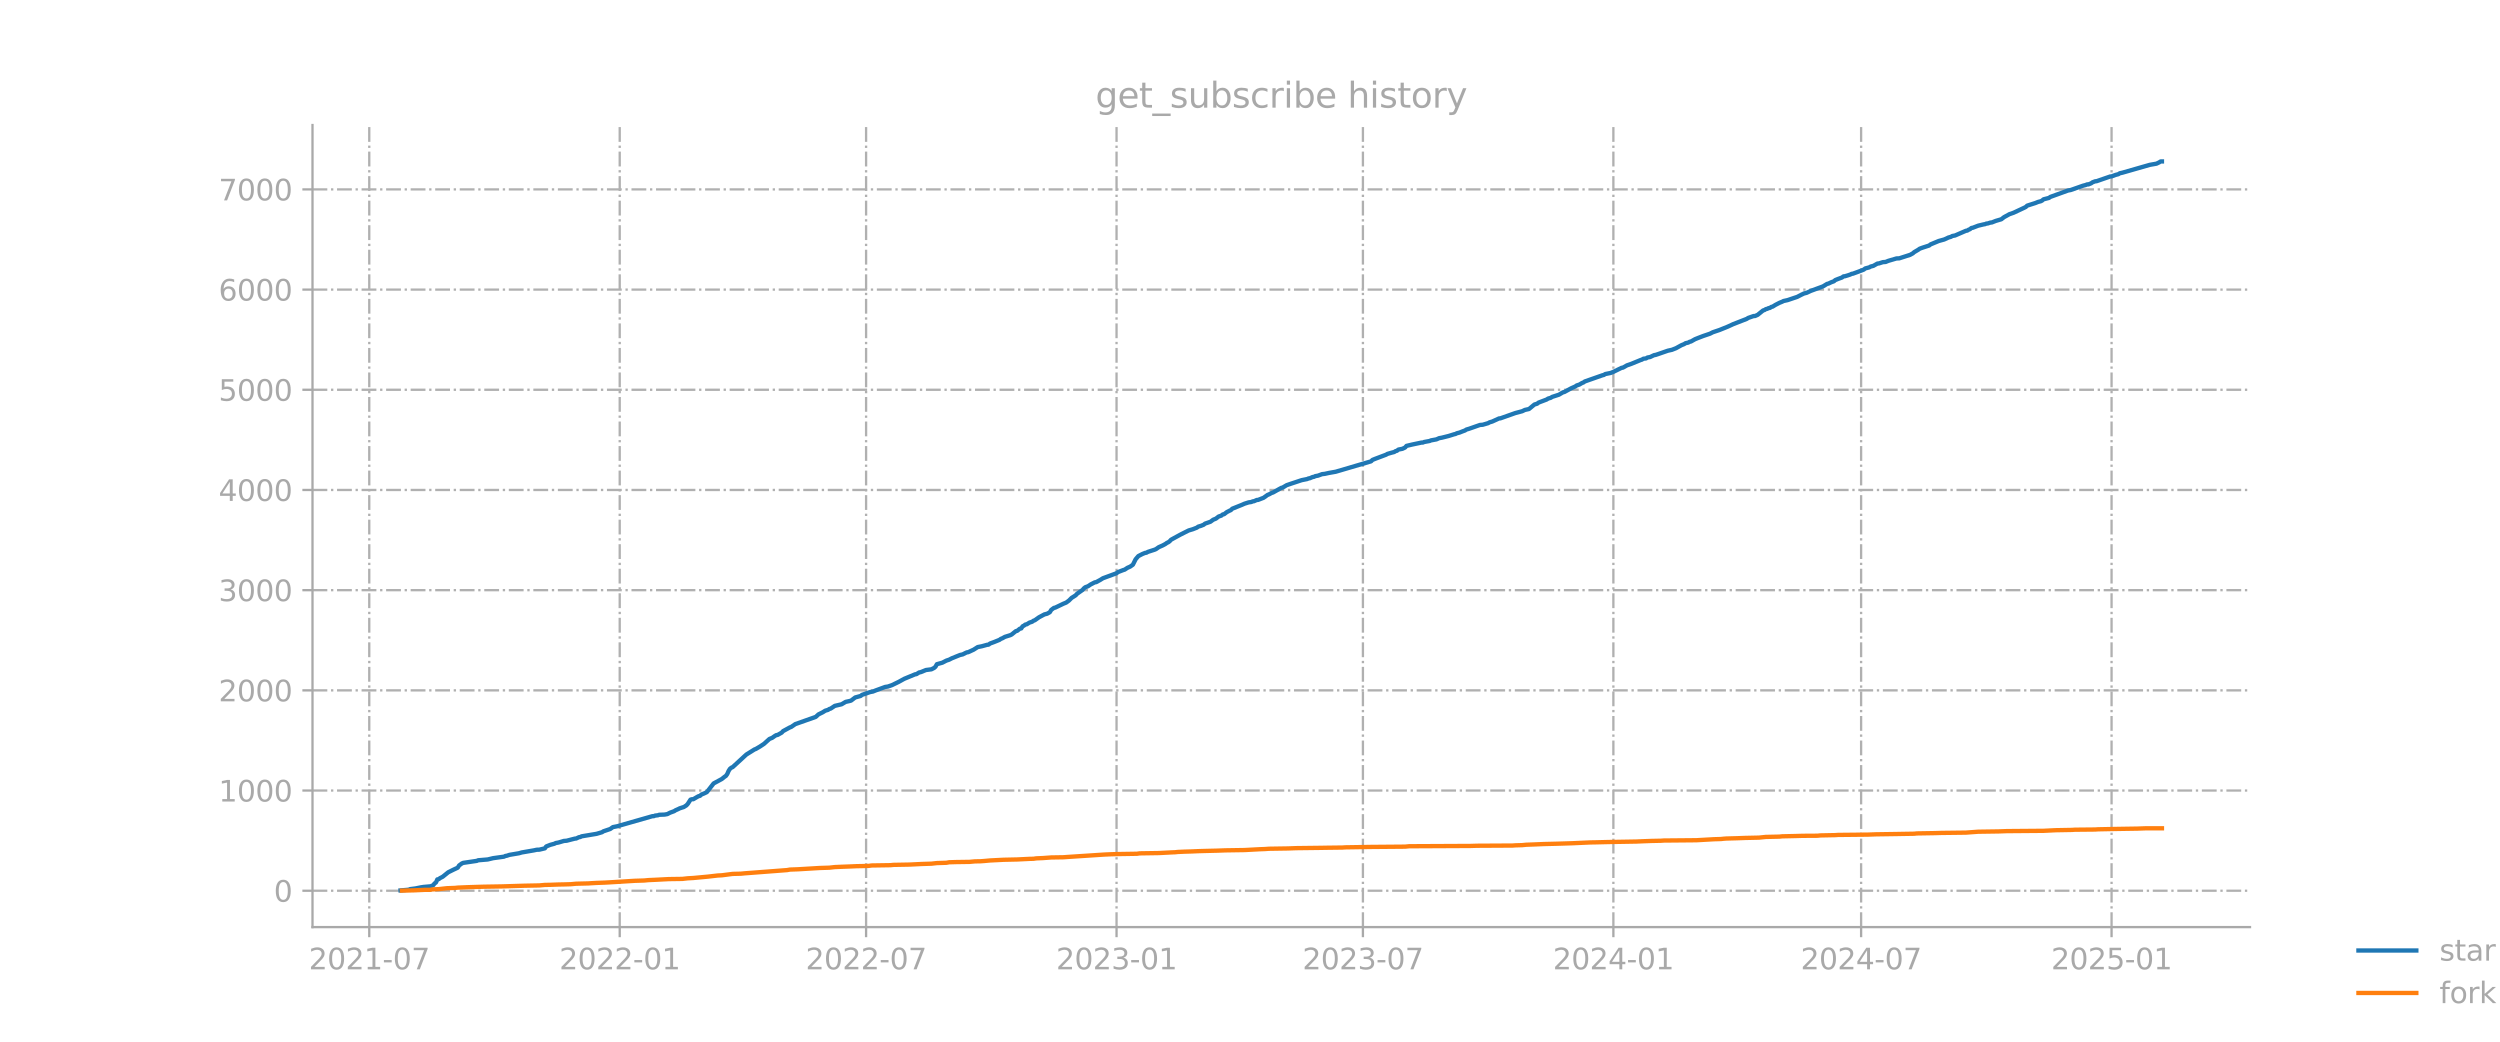 <?xml version="1.0" encoding="utf-8" standalone="no"?>
<!DOCTYPE svg PUBLIC "-//W3C//DTD SVG 1.1//EN"
  "http://www.w3.org/Graphics/SVG/1.1/DTD/svg11.dtd">
<svg xmlns:xlink="http://www.w3.org/1999/xlink" width="864pt" height="360pt" viewBox="0 0 864 360" xmlns="http://www.w3.org/2000/svg" version="1.1">
 <defs>
  <style type="text/css">*{stroke-linejoin: round; stroke-linecap: butt}</style>
 </defs>
 <g id="figure_1">
  <g id="patch_1">
   <path d="M 0 360 
L 864 360 
L 864 0 
L 0 0 
L 0 360 
z
" style="fill: none; opacity: 0"/>
  </g>
  <g id="axes_1">
   <g id="patch_2">
    <path d="M 108 320.4 
L 777.6 320.4 
L 777.6 43.2 
L 108 43.2 
L 108 320.4 
z
" style="fill: none; opacity: 0"/>
   </g>
   <g id="matplotlib.axis_1">
    <g id="xtick_1">
     <g id="line2d_1">
      <path d="M 127.617 320.4 
L 127.617 43.2 
" clip-path="url(#p4ad8d2ba9f)" style="fill: none; stroke-dasharray: 5.12,1.28,0.8,1.28; stroke-dashoffset: 0; stroke: #b0b0b0; stroke-width: 0.8"/>
     </g>
     <g id="line2d_2">
      <defs>
       <path id="mb925dbc707" d="M 0 0 
L 0 3.5 
" style="stroke: #a9a9a9; stroke-width: 0.8"/>
      </defs>
      <g>
       <use xlink:href="#mb925dbc707" x="127.617" y="320.4" style="fill: #a9a9a9; stroke: #a9a9a9; stroke-width: 0.8"/>
      </g>
     </g>
     <g id="text_1">
      <!-- 2021-07 -->
      <g style="fill: #a9a9a9" transform="translate(106.725 334.998) scale(0.1 -0.1)">
       <defs>
        <path id="DejaVuSans-32" d="M 1228 531 
L 3431 531 
L 3431 0 
L 469 0 
L 469 531 
Q 828 903 1448 1529 
Q 2069 2156 2228 2338 
Q 2531 2678 2651 2914 
Q 2772 3150 2772 3378 
Q 2772 3750 2511 3984 
Q 2250 4219 1831 4219 
Q 1534 4219 1204 4116 
Q 875 4013 500 3803 
L 500 4441 
Q 881 4594 1212 4672 
Q 1544 4750 1819 4750 
Q 2544 4750 2975 4387 
Q 3406 4025 3406 3419 
Q 3406 3131 3298 2873 
Q 3191 2616 2906 2266 
Q 2828 2175 2409 1742 
Q 1991 1309 1228 531 
z
" transform="scale(0.016)"/>
        <path id="DejaVuSans-30" d="M 2034 4250 
Q 1547 4250 1301 3770 
Q 1056 3291 1056 2328 
Q 1056 1369 1301 889 
Q 1547 409 2034 409 
Q 2525 409 2770 889 
Q 3016 1369 3016 2328 
Q 3016 3291 2770 3770 
Q 2525 4250 2034 4250 
z
M 2034 4750 
Q 2819 4750 3233 4129 
Q 3647 3509 3647 2328 
Q 3647 1150 3233 529 
Q 2819 -91 2034 -91 
Q 1250 -91 836 529 
Q 422 1150 422 2328 
Q 422 3509 836 4129 
Q 1250 4750 2034 4750 
z
" transform="scale(0.016)"/>
        <path id="DejaVuSans-31" d="M 794 531 
L 1825 531 
L 1825 4091 
L 703 3866 
L 703 4441 
L 1819 4666 
L 2450 4666 
L 2450 531 
L 3481 531 
L 3481 0 
L 794 0 
L 794 531 
z
" transform="scale(0.016)"/>
        <path id="DejaVuSans-2d" d="M 313 2009 
L 1997 2009 
L 1997 1497 
L 313 1497 
L 313 2009 
z
" transform="scale(0.016)"/>
        <path id="DejaVuSans-37" d="M 525 4666 
L 3525 4666 
L 3525 4397 
L 1831 0 
L 1172 0 
L 2766 4134 
L 525 4134 
L 525 4666 
z
" transform="scale(0.016)"/>
       </defs>
       <use xlink:href="#DejaVuSans-32"/>
       <use xlink:href="#DejaVuSans-30" transform="translate(63.623 0)"/>
       <use xlink:href="#DejaVuSans-32" transform="translate(127.246 0)"/>
       <use xlink:href="#DejaVuSans-31" transform="translate(190.869 0)"/>
       <use xlink:href="#DejaVuSans-2d" transform="translate(254.492 0)"/>
       <use xlink:href="#DejaVuSans-30" transform="translate(290.576 0)"/>
       <use xlink:href="#DejaVuSans-37" transform="translate(354.199 0)"/>
      </g>
     </g>
    </g>
    <g id="xtick_2">
     <g id="line2d_3">
      <path d="M 214.174 320.4 
L 214.174 43.2 
" clip-path="url(#p4ad8d2ba9f)" style="fill: none; stroke-dasharray: 5.12,1.28,0.8,1.28; stroke-dashoffset: 0; stroke: #b0b0b0; stroke-width: 0.8"/>
     </g>
     <g id="line2d_4">
      <g>
       <use xlink:href="#mb925dbc707" x="214.174" y="320.4" style="fill: #a9a9a9; stroke: #a9a9a9; stroke-width: 0.8"/>
      </g>
     </g>
     <g id="text_2">
      <!-- 2022-01 -->
      <g style="fill: #a9a9a9" transform="translate(193.283 334.998) scale(0.1 -0.1)">
       <use xlink:href="#DejaVuSans-32"/>
       <use xlink:href="#DejaVuSans-30" transform="translate(63.623 0)"/>
       <use xlink:href="#DejaVuSans-32" transform="translate(127.246 0)"/>
       <use xlink:href="#DejaVuSans-32" transform="translate(190.869 0)"/>
       <use xlink:href="#DejaVuSans-2d" transform="translate(254.492 0)"/>
       <use xlink:href="#DejaVuSans-30" transform="translate(290.576 0)"/>
       <use xlink:href="#DejaVuSans-31" transform="translate(354.199 0)"/>
      </g>
     </g>
    </g>
    <g id="xtick_3">
     <g id="line2d_5">
      <path d="M 299.321 320.4 
L 299.321 43.2 
" clip-path="url(#p4ad8d2ba9f)" style="fill: none; stroke-dasharray: 5.12,1.28,0.8,1.28; stroke-dashoffset: 0; stroke: #b0b0b0; stroke-width: 0.8"/>
     </g>
     <g id="line2d_6">
      <g>
       <use xlink:href="#mb925dbc707" x="299.321" y="320.4" style="fill: #a9a9a9; stroke: #a9a9a9; stroke-width: 0.8"/>
      </g>
     </g>
     <g id="text_3">
      <!-- 2022-07 -->
      <g style="fill: #a9a9a9" transform="translate(278.43 334.998) scale(0.1 -0.1)">
       <use xlink:href="#DejaVuSans-32"/>
       <use xlink:href="#DejaVuSans-30" transform="translate(63.623 0)"/>
       <use xlink:href="#DejaVuSans-32" transform="translate(127.246 0)"/>
       <use xlink:href="#DejaVuSans-32" transform="translate(190.869 0)"/>
       <use xlink:href="#DejaVuSans-2d" transform="translate(254.492 0)"/>
       <use xlink:href="#DejaVuSans-30" transform="translate(290.576 0)"/>
       <use xlink:href="#DejaVuSans-37" transform="translate(354.199 0)"/>
      </g>
     </g>
    </g>
    <g id="xtick_4">
     <g id="line2d_7">
      <path d="M 385.879 320.4 
L 385.879 43.2 
" clip-path="url(#p4ad8d2ba9f)" style="fill: none; stroke-dasharray: 5.12,1.28,0.8,1.28; stroke-dashoffset: 0; stroke: #b0b0b0; stroke-width: 0.8"/>
     </g>
     <g id="line2d_8">
      <g>
       <use xlink:href="#mb925dbc707" x="385.879" y="320.4" style="fill: #a9a9a9; stroke: #a9a9a9; stroke-width: 0.8"/>
      </g>
     </g>
     <g id="text_4">
      <!-- 2023-01 -->
      <g style="fill: #a9a9a9" transform="translate(364.987 334.998) scale(0.1 -0.1)">
       <defs>
        <path id="DejaVuSans-33" d="M 2597 2516 
Q 3050 2419 3304 2112 
Q 3559 1806 3559 1356 
Q 3559 666 3084 287 
Q 2609 -91 1734 -91 
Q 1441 -91 1130 -33 
Q 819 25 488 141 
L 488 750 
Q 750 597 1062 519 
Q 1375 441 1716 441 
Q 2309 441 2620 675 
Q 2931 909 2931 1356 
Q 2931 1769 2642 2001 
Q 2353 2234 1838 2234 
L 1294 2234 
L 1294 2753 
L 1863 2753 
Q 2328 2753 2575 2939 
Q 2822 3125 2822 3475 
Q 2822 3834 2567 4026 
Q 2313 4219 1838 4219 
Q 1578 4219 1281 4162 
Q 984 4106 628 3988 
L 628 4550 
Q 988 4650 1302 4700 
Q 1616 4750 1894 4750 
Q 2613 4750 3031 4423 
Q 3450 4097 3450 3541 
Q 3450 3153 3228 2886 
Q 3006 2619 2597 2516 
z
" transform="scale(0.016)"/>
       </defs>
       <use xlink:href="#DejaVuSans-32"/>
       <use xlink:href="#DejaVuSans-30" transform="translate(63.623 0)"/>
       <use xlink:href="#DejaVuSans-32" transform="translate(127.246 0)"/>
       <use xlink:href="#DejaVuSans-33" transform="translate(190.869 0)"/>
       <use xlink:href="#DejaVuSans-2d" transform="translate(254.492 0)"/>
       <use xlink:href="#DejaVuSans-30" transform="translate(290.576 0)"/>
       <use xlink:href="#DejaVuSans-31" transform="translate(354.199 0)"/>
      </g>
     </g>
    </g>
    <g id="xtick_5">
     <g id="line2d_9">
      <path d="M 471.025 320.4 
L 471.025 43.2 
" clip-path="url(#p4ad8d2ba9f)" style="fill: none; stroke-dasharray: 5.12,1.28,0.8,1.28; stroke-dashoffset: 0; stroke: #b0b0b0; stroke-width: 0.8"/>
     </g>
     <g id="line2d_10">
      <g>
       <use xlink:href="#mb925dbc707" x="471.025" y="320.4" style="fill: #a9a9a9; stroke: #a9a9a9; stroke-width: 0.8"/>
      </g>
     </g>
     <g id="text_5">
      <!-- 2023-07 -->
      <g style="fill: #a9a9a9" transform="translate(450.134 334.998) scale(0.1 -0.1)">
       <use xlink:href="#DejaVuSans-32"/>
       <use xlink:href="#DejaVuSans-30" transform="translate(63.623 0)"/>
       <use xlink:href="#DejaVuSans-32" transform="translate(127.246 0)"/>
       <use xlink:href="#DejaVuSans-33" transform="translate(190.869 0)"/>
       <use xlink:href="#DejaVuSans-2d" transform="translate(254.492 0)"/>
       <use xlink:href="#DejaVuSans-30" transform="translate(290.576 0)"/>
       <use xlink:href="#DejaVuSans-37" transform="translate(354.199 0)"/>
      </g>
     </g>
    </g>
    <g id="xtick_6">
     <g id="line2d_11">
      <path d="M 557.583 320.4 
L 557.583 43.2 
" clip-path="url(#p4ad8d2ba9f)" style="fill: none; stroke-dasharray: 5.12,1.28,0.8,1.28; stroke-dashoffset: 0; stroke: #b0b0b0; stroke-width: 0.8"/>
     </g>
     <g id="line2d_12">
      <g>
       <use xlink:href="#mb925dbc707" x="557.583" y="320.4" style="fill: #a9a9a9; stroke: #a9a9a9; stroke-width: 0.8"/>
      </g>
     </g>
     <g id="text_6">
      <!-- 2024-01 -->
      <g style="fill: #a9a9a9" transform="translate(536.692 334.998) scale(0.1 -0.1)">
       <defs>
        <path id="DejaVuSans-34" d="M 2419 4116 
L 825 1625 
L 2419 1625 
L 2419 4116 
z
M 2253 4666 
L 3047 4666 
L 3047 1625 
L 3713 1625 
L 3713 1100 
L 3047 1100 
L 3047 0 
L 2419 0 
L 2419 1100 
L 313 1100 
L 313 1709 
L 2253 4666 
z
" transform="scale(0.016)"/>
       </defs>
       <use xlink:href="#DejaVuSans-32"/>
       <use xlink:href="#DejaVuSans-30" transform="translate(63.623 0)"/>
       <use xlink:href="#DejaVuSans-32" transform="translate(127.246 0)"/>
       <use xlink:href="#DejaVuSans-34" transform="translate(190.869 0)"/>
       <use xlink:href="#DejaVuSans-2d" transform="translate(254.492 0)"/>
       <use xlink:href="#DejaVuSans-30" transform="translate(290.576 0)"/>
       <use xlink:href="#DejaVuSans-31" transform="translate(354.199 0)"/>
      </g>
     </g>
    </g>
    <g id="xtick_7">
     <g id="line2d_13">
      <path d="M 643.2 320.4 
L 643.2 43.2 
" clip-path="url(#p4ad8d2ba9f)" style="fill: none; stroke-dasharray: 5.12,1.28,0.8,1.28; stroke-dashoffset: 0; stroke: #b0b0b0; stroke-width: 0.8"/>
     </g>
     <g id="line2d_14">
      <g>
       <use xlink:href="#mb925dbc707" x="643.2" y="320.4" style="fill: #a9a9a9; stroke: #a9a9a9; stroke-width: 0.8"/>
      </g>
     </g>
     <g id="text_7">
      <!-- 2024-07 -->
      <g style="fill: #a9a9a9" transform="translate(622.309 334.998) scale(0.1 -0.1)">
       <use xlink:href="#DejaVuSans-32"/>
       <use xlink:href="#DejaVuSans-30" transform="translate(63.623 0)"/>
       <use xlink:href="#DejaVuSans-32" transform="translate(127.246 0)"/>
       <use xlink:href="#DejaVuSans-34" transform="translate(190.869 0)"/>
       <use xlink:href="#DejaVuSans-2d" transform="translate(254.492 0)"/>
       <use xlink:href="#DejaVuSans-30" transform="translate(290.576 0)"/>
       <use xlink:href="#DejaVuSans-37" transform="translate(354.199 0)"/>
      </g>
     </g>
    </g>
    <g id="xtick_8">
     <g id="line2d_15">
      <path d="M 729.758 320.4 
L 729.758 43.2 
" clip-path="url(#p4ad8d2ba9f)" style="fill: none; stroke-dasharray: 5.12,1.28,0.8,1.28; stroke-dashoffset: 0; stroke: #b0b0b0; stroke-width: 0.8"/>
     </g>
     <g id="line2d_16">
      <g>
       <use xlink:href="#mb925dbc707" x="729.758" y="320.4" style="fill: #a9a9a9; stroke: #a9a9a9; stroke-width: 0.8"/>
      </g>
     </g>
     <g id="text_8">
      <!-- 2025-01 -->
      <g style="fill: #a9a9a9" transform="translate(708.867 334.998) scale(0.1 -0.1)">
       <defs>
        <path id="DejaVuSans-35" d="M 691 4666 
L 3169 4666 
L 3169 4134 
L 1269 4134 
L 1269 2991 
Q 1406 3038 1543 3061 
Q 1681 3084 1819 3084 
Q 2600 3084 3056 2656 
Q 3513 2228 3513 1497 
Q 3513 744 3044 326 
Q 2575 -91 1722 -91 
Q 1428 -91 1123 -41 
Q 819 9 494 109 
L 494 744 
Q 775 591 1075 516 
Q 1375 441 1709 441 
Q 2250 441 2565 725 
Q 2881 1009 2881 1497 
Q 2881 1984 2565 2268 
Q 2250 2553 1709 2553 
Q 1456 2553 1204 2497 
Q 953 2441 691 2322 
L 691 4666 
z
" transform="scale(0.016)"/>
       </defs>
       <use xlink:href="#DejaVuSans-32"/>
       <use xlink:href="#DejaVuSans-30" transform="translate(63.623 0)"/>
       <use xlink:href="#DejaVuSans-32" transform="translate(127.246 0)"/>
       <use xlink:href="#DejaVuSans-35" transform="translate(190.869 0)"/>
       <use xlink:href="#DejaVuSans-2d" transform="translate(254.492 0)"/>
       <use xlink:href="#DejaVuSans-30" transform="translate(290.576 0)"/>
       <use xlink:href="#DejaVuSans-31" transform="translate(354.199 0)"/>
      </g>
     </g>
    </g>
   </g>
   <g id="matplotlib.axis_2">
    <g id="ytick_1">
     <g id="line2d_17">
      <path d="M 108 307.835 
L 777.6 307.835 
" clip-path="url(#p4ad8d2ba9f)" style="fill: none; stroke-dasharray: 5.12,1.28,0.8,1.28; stroke-dashoffset: 0; stroke: #b0b0b0; stroke-width: 0.8"/>
     </g>
     <g id="line2d_18">
      <defs>
       <path id="m78a463ff99" d="M 0 0 
L -3.5 0 
" style="stroke: #a9a9a9; stroke-width: 0.8"/>
      </defs>
      <g>
       <use xlink:href="#m78a463ff99" x="108" y="307.835" style="fill: #a9a9a9; stroke: #a9a9a9; stroke-width: 0.8"/>
      </g>
     </g>
     <g id="text_9">
      <!-- 0 -->
      <g style="fill: #a9a9a9" transform="translate(94.638 311.634) scale(0.1 -0.1)">
       <use xlink:href="#DejaVuSans-30"/>
      </g>
     </g>
    </g>
    <g id="ytick_2">
     <g id="line2d_19">
      <path d="M 108 273.21 
L 777.6 273.21 
" clip-path="url(#p4ad8d2ba9f)" style="fill: none; stroke-dasharray: 5.12,1.28,0.8,1.28; stroke-dashoffset: 0; stroke: #b0b0b0; stroke-width: 0.8"/>
     </g>
     <g id="line2d_20">
      <g>
       <use xlink:href="#m78a463ff99" x="108" y="273.21" style="fill: #a9a9a9; stroke: #a9a9a9; stroke-width: 0.8"/>
      </g>
     </g>
     <g id="text_10">
      <!-- 1000 -->
      <g style="fill: #a9a9a9" transform="translate(75.55 277.009) scale(0.1 -0.1)">
       <use xlink:href="#DejaVuSans-31"/>
       <use xlink:href="#DejaVuSans-30" transform="translate(63.623 0)"/>
       <use xlink:href="#DejaVuSans-30" transform="translate(127.246 0)"/>
       <use xlink:href="#DejaVuSans-30" transform="translate(190.869 0)"/>
      </g>
     </g>
    </g>
    <g id="ytick_3">
     <g id="line2d_21">
      <path d="M 108 238.585 
L 777.6 238.585 
" clip-path="url(#p4ad8d2ba9f)" style="fill: none; stroke-dasharray: 5.12,1.28,0.8,1.28; stroke-dashoffset: 0; stroke: #b0b0b0; stroke-width: 0.8"/>
     </g>
     <g id="line2d_22">
      <g>
       <use xlink:href="#m78a463ff99" x="108" y="238.585" style="fill: #a9a9a9; stroke: #a9a9a9; stroke-width: 0.8"/>
      </g>
     </g>
     <g id="text_11">
      <!-- 2000 -->
      <g style="fill: #a9a9a9" transform="translate(75.55 242.384) scale(0.1 -0.1)">
       <use xlink:href="#DejaVuSans-32"/>
       <use xlink:href="#DejaVuSans-30" transform="translate(63.623 0)"/>
       <use xlink:href="#DejaVuSans-30" transform="translate(127.246 0)"/>
       <use xlink:href="#DejaVuSans-30" transform="translate(190.869 0)"/>
      </g>
     </g>
    </g>
    <g id="ytick_4">
     <g id="line2d_23">
      <path d="M 108 203.96 
L 777.6 203.96 
" clip-path="url(#p4ad8d2ba9f)" style="fill: none; stroke-dasharray: 5.12,1.28,0.8,1.28; stroke-dashoffset: 0; stroke: #b0b0b0; stroke-width: 0.8"/>
     </g>
     <g id="line2d_24">
      <g>
       <use xlink:href="#m78a463ff99" x="108" y="203.96" style="fill: #a9a9a9; stroke: #a9a9a9; stroke-width: 0.8"/>
      </g>
     </g>
     <g id="text_12">
      <!-- 3000 -->
      <g style="fill: #a9a9a9" transform="translate(75.55 207.759) scale(0.1 -0.1)">
       <use xlink:href="#DejaVuSans-33"/>
       <use xlink:href="#DejaVuSans-30" transform="translate(63.623 0)"/>
       <use xlink:href="#DejaVuSans-30" transform="translate(127.246 0)"/>
       <use xlink:href="#DejaVuSans-30" transform="translate(190.869 0)"/>
      </g>
     </g>
    </g>
    <g id="ytick_5">
     <g id="line2d_25">
      <path d="M 108 169.335 
L 777.6 169.335 
" clip-path="url(#p4ad8d2ba9f)" style="fill: none; stroke-dasharray: 5.12,1.28,0.8,1.28; stroke-dashoffset: 0; stroke: #b0b0b0; stroke-width: 0.8"/>
     </g>
     <g id="line2d_26">
      <g>
       <use xlink:href="#m78a463ff99" x="108" y="169.335" style="fill: #a9a9a9; stroke: #a9a9a9; stroke-width: 0.8"/>
      </g>
     </g>
     <g id="text_13">
      <!-- 4000 -->
      <g style="fill: #a9a9a9" transform="translate(75.55 173.134) scale(0.1 -0.1)">
       <use xlink:href="#DejaVuSans-34"/>
       <use xlink:href="#DejaVuSans-30" transform="translate(63.623 0)"/>
       <use xlink:href="#DejaVuSans-30" transform="translate(127.246 0)"/>
       <use xlink:href="#DejaVuSans-30" transform="translate(190.869 0)"/>
      </g>
     </g>
    </g>
    <g id="ytick_6">
     <g id="line2d_27">
      <path d="M 108 134.71 
L 777.6 134.71 
" clip-path="url(#p4ad8d2ba9f)" style="fill: none; stroke-dasharray: 5.12,1.28,0.8,1.28; stroke-dashoffset: 0; stroke: #b0b0b0; stroke-width: 0.8"/>
     </g>
     <g id="line2d_28">
      <g>
       <use xlink:href="#m78a463ff99" x="108" y="134.71" style="fill: #a9a9a9; stroke: #a9a9a9; stroke-width: 0.8"/>
      </g>
     </g>
     <g id="text_14">
      <!-- 5000 -->
      <g style="fill: #a9a9a9" transform="translate(75.55 138.509) scale(0.1 -0.1)">
       <use xlink:href="#DejaVuSans-35"/>
       <use xlink:href="#DejaVuSans-30" transform="translate(63.623 0)"/>
       <use xlink:href="#DejaVuSans-30" transform="translate(127.246 0)"/>
       <use xlink:href="#DejaVuSans-30" transform="translate(190.869 0)"/>
      </g>
     </g>
    </g>
    <g id="ytick_7">
     <g id="line2d_29">
      <path d="M 108 100.085 
L 777.6 100.085 
" clip-path="url(#p4ad8d2ba9f)" style="fill: none; stroke-dasharray: 5.12,1.28,0.8,1.28; stroke-dashoffset: 0; stroke: #b0b0b0; stroke-width: 0.8"/>
     </g>
     <g id="line2d_30">
      <g>
       <use xlink:href="#m78a463ff99" x="108" y="100.085" style="fill: #a9a9a9; stroke: #a9a9a9; stroke-width: 0.8"/>
      </g>
     </g>
     <g id="text_15">
      <!-- 6000 -->
      <g style="fill: #a9a9a9" transform="translate(75.55 103.884) scale(0.1 -0.1)">
       <defs>
        <path id="DejaVuSans-36" d="M 2113 2584 
Q 1688 2584 1439 2293 
Q 1191 2003 1191 1497 
Q 1191 994 1439 701 
Q 1688 409 2113 409 
Q 2538 409 2786 701 
Q 3034 994 3034 1497 
Q 3034 2003 2786 2293 
Q 2538 2584 2113 2584 
z
M 3366 4563 
L 3366 3988 
Q 3128 4100 2886 4159 
Q 2644 4219 2406 4219 
Q 1781 4219 1451 3797 
Q 1122 3375 1075 2522 
Q 1259 2794 1537 2939 
Q 1816 3084 2150 3084 
Q 2853 3084 3261 2657 
Q 3669 2231 3669 1497 
Q 3669 778 3244 343 
Q 2819 -91 2113 -91 
Q 1303 -91 875 529 
Q 447 1150 447 2328 
Q 447 3434 972 4092 
Q 1497 4750 2381 4750 
Q 2619 4750 2861 4703 
Q 3103 4656 3366 4563 
z
" transform="scale(0.016)"/>
       </defs>
       <use xlink:href="#DejaVuSans-36"/>
       <use xlink:href="#DejaVuSans-30" transform="translate(63.623 0)"/>
       <use xlink:href="#DejaVuSans-30" transform="translate(127.246 0)"/>
       <use xlink:href="#DejaVuSans-30" transform="translate(190.869 0)"/>
      </g>
     </g>
    </g>
    <g id="ytick_8">
     <g id="line2d_31">
      <path d="M 108 65.46 
L 777.6 65.46 
" clip-path="url(#p4ad8d2ba9f)" style="fill: none; stroke-dasharray: 5.12,1.28,0.8,1.28; stroke-dashoffset: 0; stroke: #b0b0b0; stroke-width: 0.8"/>
     </g>
     <g id="line2d_32">
      <g>
       <use xlink:href="#m78a463ff99" x="108" y="65.46" style="fill: #a9a9a9; stroke: #a9a9a9; stroke-width: 0.8"/>
      </g>
     </g>
     <g id="text_16">
      <!-- 7000 -->
      <g style="fill: #a9a9a9" transform="translate(75.55 69.26) scale(0.1 -0.1)">
       <use xlink:href="#DejaVuSans-37"/>
       <use xlink:href="#DejaVuSans-30" transform="translate(63.623 0)"/>
       <use xlink:href="#DejaVuSans-30" transform="translate(127.246 0)"/>
       <use xlink:href="#DejaVuSans-30" transform="translate(190.869 0)"/>
      </g>
     </g>
    </g>
   </g>
   <g id="line2d_33">
    <path d="M 138.436 307.731 
L 141.259 307.488 
L 141.729 307.281 
L 143.611 307.038 
L 145.493 306.657 
L 146.434 306.519 
L 148.786 306.311 
L 149.727 305.93 
L 150.197 305.307 
L 150.667 304.995 
L 151.138 303.922 
L 151.608 303.853 
L 152.079 303.472 
L 153.019 302.987 
L 154.901 301.464 
L 156.783 300.529 
L 158.194 299.871 
L 158.665 299.109 
L 159.605 298.417 
L 160.076 298.209 
L 164.78 297.516 
L 165.25 297.309 
L 168.543 297.032 
L 170.425 296.582 
L 174.189 296.062 
L 174.659 295.82 
L 175.129 295.751 
L 176.07 295.439 
L 179.363 294.885 
L 180.304 294.608 
L 184.538 293.881 
L 185.479 293.673 
L 186.42 293.638 
L 188.301 293.188 
L 188.772 292.53 
L 190.183 291.976 
L 191.594 291.596 
L 192.065 291.353 
L 193.005 291.18 
L 194.887 290.626 
L 195.828 290.557 
L 196.769 290.314 
L 198.65 289.83 
L 199.121 289.795 
L 200.062 289.345 
L 200.532 289.276 
L 201.003 289.033 
L 206.177 288.168 
L 208.059 287.614 
L 208.529 287.302 
L 210.881 286.506 
L 211.822 285.848 
L 213.234 285.571 
L 225.465 282.074 
L 225.935 282.074 
L 226.405 281.866 
L 227.346 281.762 
L 227.817 281.589 
L 229.698 281.52 
L 230.639 281.347 
L 231.58 280.862 
L 232.991 280.342 
L 233.462 280.031 
L 234.403 279.615 
L 234.873 279.373 
L 235.814 279.061 
L 236.284 278.923 
L 237.225 278.334 
L 237.696 277.815 
L 238.636 276.361 
L 239.107 276.222 
L 239.577 276.222 
L 240.989 275.391 
L 241.459 275.149 
L 241.929 275.045 
L 242.4 274.595 
L 243.341 274.214 
L 244.282 273.764 
L 246.634 270.751 
L 249.456 269.228 
L 250.397 268.466 
L 250.867 268.154 
L 251.338 267.497 
L 251.808 266.423 
L 252.279 265.696 
L 252.749 265.315 
L 253.22 265.108 
L 256.983 261.645 
L 257.924 260.779 
L 260.746 259.014 
L 261.217 258.84 
L 262.628 258.009 
L 264.039 257.075 
L 265.921 255.378 
L 266.862 254.997 
L 267.803 254.339 
L 268.273 254.062 
L 268.744 253.993 
L 270.155 253.197 
L 270.625 252.677 
L 272.977 251.396 
L 273.448 251.223 
L 274.859 250.253 
L 281.915 247.76 
L 282.856 246.895 
L 284.267 246.202 
L 285.208 245.614 
L 286.149 245.337 
L 286.62 245.025 
L 287.09 244.887 
L 288.501 243.952 
L 290.853 243.398 
L 292.265 242.567 
L 293.676 242.255 
L 294.146 242.117 
L 295.558 241.043 
L 297.439 240.524 
L 297.91 240.143 
L 300.732 239.173 
L 301.673 239 
L 302.614 238.619 
L 305.907 237.408 
L 306.848 237.269 
L 308.259 236.784 
L 310.611 235.642 
L 312.493 234.603 
L 316.256 233.045 
L 316.727 232.976 
L 317.668 232.387 
L 318.138 232.318 
L 320.02 231.556 
L 321.901 231.314 
L 322.842 230.829 
L 323.313 230.413 
L 323.783 229.548 
L 325.665 229.028 
L 327.076 228.301 
L 328.017 227.99 
L 328.958 227.505 
L 331.78 226.362 
L 332.721 226.154 
L 333.662 225.67 
L 334.132 225.462 
L 334.603 225.393 
L 336.484 224.527 
L 337.896 223.627 
L 339.307 223.35 
L 341.189 222.831 
L 341.659 222.796 
L 342.129 222.415 
L 343.541 221.896 
L 345.422 221.134 
L 345.893 220.788 
L 346.363 220.615 
L 347.304 220.095 
L 349.186 219.507 
L 349.656 219.264 
L 351.068 218.122 
L 351.538 218.018 
L 352.479 217.256 
L 352.949 217.187 
L 353.42 216.425 
L 353.89 216.217 
L 354.36 215.836 
L 354.831 215.767 
L 355.772 215.178 
L 356.713 214.867 
L 357.183 214.521 
L 357.653 214.347 
L 359.065 213.343 
L 360.946 212.339 
L 361.887 212.097 
L 362.828 211.577 
L 363.299 210.781 
L 364.239 210.089 
L 364.71 209.985 
L 367.532 208.634 
L 368.473 208.253 
L 369.414 207.561 
L 370.355 206.626 
L 371.296 206.037 
L 371.766 205.726 
L 372.237 205.206 
L 374.118 203.891 
L 374.589 203.337 
L 375.059 202.956 
L 376 202.61 
L 376.941 201.986 
L 378.352 201.259 
L 378.822 201.19 
L 380.234 200.428 
L 381.175 199.84 
L 385.879 198.108 
L 386.349 197.727 
L 388.231 197 
L 388.701 196.862 
L 389.642 196.239 
L 390.583 195.823 
L 391.524 195.165 
L 392.465 193.295 
L 393.406 192.187 
L 394.817 191.46 
L 395.758 191.079 
L 396.228 191.01 
L 396.699 190.733 
L 399.051 189.971 
L 399.521 189.764 
L 400.462 189.106 
L 401.873 188.483 
L 402.814 187.963 
L 403.284 187.617 
L 403.755 187.409 
L 404.225 187.063 
L 404.696 186.544 
L 405.637 186.024 
L 407.989 184.743 
L 410.811 183.323 
L 412.223 182.908 
L 413.634 182.354 
L 414.104 182.008 
L 415.045 181.731 
L 415.986 181.35 
L 416.456 180.969 
L 418.338 180.311 
L 419.279 179.619 
L 420.22 179.238 
L 421.161 178.511 
L 422.101 178.199 
L 422.572 177.784 
L 423.042 177.714 
L 423.983 176.987 
L 424.924 176.502 
L 425.394 176.295 
L 425.865 175.81 
L 429.158 174.494 
L 430.099 174.079 
L 431.51 173.629 
L 432.451 173.49 
L 432.921 173.282 
L 433.392 173.213 
L 434.332 172.798 
L 434.803 172.763 
L 436.685 172.036 
L 438.096 171.032 
L 438.566 170.859 
L 439.507 170.339 
L 439.977 170.201 
L 442.8 168.608 
L 443.27 168.504 
L 444.682 167.673 
L 446.093 167.188 
L 447.034 166.877 
L 448.915 166.253 
L 449.856 165.942 
L 451.738 165.561 
L 452.208 165.353 
L 452.679 165.284 
L 453.62 164.868 
L 454.09 164.799 
L 454.561 164.557 
L 455.501 164.384 
L 456.913 163.864 
L 457.854 163.76 
L 459.265 163.449 
L 461.617 163.033 
L 473.848 159.432 
L 474.318 158.948 
L 475.259 158.567 
L 479.023 157.147 
L 479.493 156.87 
L 480.904 156.455 
L 481.845 156.212 
L 482.316 155.901 
L 482.786 155.797 
L 483.256 155.381 
L 484.668 155.104 
L 485.608 154.654 
L 486.079 154.1 
L 487.961 153.65 
L 491.254 152.957 
L 491.724 152.957 
L 492.194 152.75 
L 494.076 152.403 
L 494.547 152.196 
L 496.428 151.849 
L 497.369 151.434 
L 498.31 151.261 
L 500.662 150.672 
L 502.544 150.084 
L 503.014 149.98 
L 503.485 149.737 
L 504.425 149.495 
L 505.366 149.114 
L 506.307 148.768 
L 506.778 148.456 
L 507.718 148.179 
L 511.482 146.863 
L 512.423 146.794 
L 514.304 146.24 
L 514.775 145.963 
L 515.716 145.686 
L 518.068 144.613 
L 518.538 144.578 
L 523.713 142.743 
L 526.065 142.12 
L 527.006 141.67 
L 528.417 141.358 
L 530.299 139.8 
L 531.24 139.523 
L 531.71 139.142 
L 534.532 138.069 
L 535.003 137.757 
L 535.944 137.48 
L 536.414 137.169 
L 538.766 136.407 
L 540.178 135.576 
L 540.648 135.472 
L 543 134.191 
L 544.411 133.568 
L 544.882 133.221 
L 545.823 132.91 
L 546.763 132.356 
L 547.234 132.183 
L 547.704 131.836 
L 553.82 129.69 
L 554.29 129.586 
L 554.761 129.274 
L 556.642 128.893 
L 557.583 128.512 
L 560.406 127.127 
L 560.876 127.058 
L 562.287 126.262 
L 563.699 125.777 
L 566.992 124.427 
L 567.462 124.288 
L 567.933 123.976 
L 568.873 123.873 
L 569.344 123.561 
L 570.285 123.388 
L 571.225 122.938 
L 571.696 122.73 
L 572.166 122.661 
L 573.107 122.349 
L 576.4 121.206 
L 577.811 120.895 
L 579.223 120.341 
L 581.104 119.302 
L 582.045 118.921 
L 582.516 118.61 
L 583.456 118.402 
L 583.927 118.125 
L 584.397 118.021 
L 585.809 117.225 
L 586.749 116.844 
L 588.631 116.117 
L 590.983 115.32 
L 591.924 114.835 
L 594.276 114.039 
L 597.099 112.896 
L 598.98 112.031 
L 603.685 110.196 
L 604.155 109.884 
L 606.037 109.226 
L 606.507 109.226 
L 607.448 108.811 
L 609.33 107.287 
L 609.8 107.149 
L 610.271 106.837 
L 610.741 106.733 
L 611.211 106.491 
L 611.682 106.422 
L 612.152 106.075 
L 612.623 105.971 
L 613.564 105.383 
L 614.975 104.656 
L 615.916 104.275 
L 616.386 104.032 
L 617.797 103.721 
L 620.149 102.924 
L 621.09 102.613 
L 622.502 101.886 
L 623.442 101.436 
L 624.383 101.193 
L 625.795 100.535 
L 630.028 98.977 
L 631.44 98.112 
L 631.91 98.008 
L 632.851 97.558 
L 633.792 97.211 
L 634.262 96.796 
L 635.203 96.415 
L 636.614 95.896 
L 637.085 95.515 
L 637.555 95.48 
L 638.496 95.203 
L 639.437 94.892 
L 639.907 94.649 
L 640.378 94.58 
L 641.789 94.061 
L 643.2 93.541 
L 644.141 93.16 
L 644.611 92.779 
L 646.023 92.399 
L 646.493 92.122 
L 647.434 91.879 
L 648.845 91.083 
L 649.316 91.048 
L 650.727 90.598 
L 651.668 90.529 
L 652.609 90.148 
L 655.431 89.317 
L 656.372 89.282 
L 660.135 88.07 
L 661.076 87.551 
L 661.547 87.136 
L 662.958 86.305 
L 663.428 85.958 
L 664.369 85.612 
L 666.721 84.85 
L 667.192 84.469 
L 670.014 83.292 
L 671.896 82.773 
L 672.837 82.357 
L 673.307 82.115 
L 674.248 81.838 
L 674.719 81.561 
L 675.659 81.388 
L 679.423 79.76 
L 679.893 79.691 
L 680.364 79.38 
L 680.834 79.206 
L 681.304 78.791 
L 681.775 78.722 
L 683.657 77.995 
L 685.538 77.544 
L 686.009 77.475 
L 686.479 77.267 
L 686.95 77.233 
L 687.89 76.921 
L 688.361 76.887 
L 689.772 76.333 
L 691.654 75.779 
L 692.595 75.051 
L 694.476 74.013 
L 695.888 73.528 
L 699.651 71.762 
L 700.121 71.52 
L 700.592 71.07 
L 703.414 70.169 
L 704.355 69.788 
L 705.296 69.546 
L 705.766 69.304 
L 706.237 68.888 
L 708.119 68.403 
L 708.589 68.057 
L 714.704 65.841 
L 715.645 65.668 
L 719.879 64.179 
L 720.82 63.937 
L 721.29 63.729 
L 721.761 63.729 
L 722.702 63.348 
L 723.172 63.002 
L 724.113 62.656 
L 724.583 62.621 
L 729.288 60.994 
L 729.758 60.959 
L 731.169 60.44 
L 732.11 60.197 
L 732.581 59.886 
L 733.521 59.678 
L 742.93 56.977 
L 745.282 56.562 
L 746.223 56.112 
L 746.693 55.8 
L 747.164 55.8 
L 747.164 55.8 
" clip-path="url(#p4ad8d2ba9f)" style="fill: none; stroke: #1f77b4; stroke-width: 1.5; stroke-linecap: square"/>
   </g>
   <g id="line2d_34">
    <path d="M 138.907 307.8 
L 143.141 307.696 
L 146.904 307.523 
L 148.786 307.523 
L 149.256 307.385 
L 151.608 307.281 
L 154.431 306.969 
L 157.253 306.865 
L 158.194 306.761 
L 161.487 306.623 
L 164.78 306.519 
L 167.132 306.45 
L 173.248 306.346 
L 175.6 306.277 
L 178.893 306.173 
L 181.245 306.103 
L 186.42 306 
L 188.301 305.826 
L 190.183 305.792 
L 193.005 305.688 
L 194.887 305.653 
L 197.239 305.584 
L 199.121 305.411 
L 203.355 305.307 
L 204.296 305.238 
L 206.177 305.134 
L 209 305.03 
L 210.881 304.926 
L 219.349 304.407 
L 222.642 304.303 
L 224.053 304.164 
L 226.405 304.061 
L 231.11 303.818 
L 235.814 303.749 
L 237.696 303.541 
L 239.577 303.437 
L 244.752 302.953 
L 248.045 302.572 
L 249.456 302.502 
L 253.22 302.018 
L 256.042 301.948 
L 257.453 301.81 
L 258.865 301.706 
L 272.036 300.702 
L 272.977 300.529 
L 275.8 300.425 
L 283.327 299.975 
L 286.62 299.871 
L 288.501 299.663 
L 290.853 299.559 
L 293.676 299.455 
L 296.028 299.352 
L 297.91 299.317 
L 300.262 299.248 
L 301.203 299.109 
L 307.789 299.005 
L 308.729 298.901 
L 314.375 298.798 
L 318.608 298.59 
L 321.901 298.486 
L 323.783 298.278 
L 327.076 298.174 
L 328.017 298.001 
L 330.369 297.932 
L 335.073 297.863 
L 336.955 297.69 
L 338.837 297.655 
L 340.248 297.551 
L 342.129 297.378 
L 346.834 297.136 
L 351.538 297.032 
L 355.772 296.824 
L 357.183 296.789 
L 358.124 296.651 
L 360.476 296.547 
L 361.417 296.478 
L 362.358 296.408 
L 363.299 296.339 
L 367.532 296.27 
L 368.944 296.166 
L 381.645 295.335 
L 383.997 295.231 
L 386.349 295.162 
L 392.935 295.058 
L 393.876 294.92 
L 400.462 294.816 
L 405.166 294.573 
L 406.107 294.539 
L 407.048 294.435 
L 409.4 294.331 
L 411.752 294.262 
L 414.104 294.158 
L 416.456 294.089 
L 420.69 293.985 
L 423.513 293.881 
L 430.099 293.777 
L 435.273 293.5 
L 437.155 293.431 
L 438.566 293.327 
L 445.152 293.223 
L 447.975 293.119 
L 456.442 293.015 
L 458.324 292.981 
L 463.969 292.911 
L 464.91 292.842 
L 471.496 292.738 
L 473.377 292.704 
L 485.608 292.6 
L 487.02 292.461 
L 508.189 292.357 
L 510.541 292.288 
L 522.772 292.219 
L 523.713 292.15 
L 526.065 292.08 
L 527.476 291.942 
L 530.299 291.838 
L 533.592 291.699 
L 537.825 291.596 
L 540.178 291.526 
L 543.471 291.422 
L 547.234 291.249 
L 549.586 291.145 
L 551.468 291.111 
L 555.702 291.007 
L 557.583 290.972 
L 563.699 290.868 
L 565.58 290.834 
L 567.933 290.73 
L 570.755 290.626 
L 574.048 290.557 
L 574.989 290.488 
L 586.279 290.384 
L 592.394 290.037 
L 594.747 289.968 
L 595.687 289.864 
L 596.628 289.795 
L 600.392 289.691 
L 603.214 289.587 
L 607.918 289.483 
L 610.271 289.241 
L 614.975 289.137 
L 615.916 289.033 
L 620.62 288.929 
L 622.972 288.86 
L 628.147 288.826 
L 629.087 288.722 
L 634.262 288.618 
L 635.203 288.549 
L 645.552 288.445 
L 648.375 288.341 
L 655.431 288.237 
L 657.313 288.202 
L 661.547 288.133 
L 662.488 288.029 
L 668.603 287.925 
L 670.955 287.856 
L 679.423 287.752 
L 680.834 287.648 
L 682.245 287.544 
L 683.657 287.441 
L 690.713 287.337 
L 693.535 287.233 
L 706.237 287.129 
L 710.471 286.921 
L 716.116 286.817 
L 717.057 286.748 
L 724.113 286.679 
L 725.054 286.61 
L 730.228 286.506 
L 732.11 286.471 
L 738.696 286.367 
L 741.519 286.263 
L 747.164 286.263 
L 747.164 286.263 
" clip-path="url(#p4ad8d2ba9f)" style="fill: none; stroke: #ff7f0e; stroke-width: 1.5; stroke-linecap: square"/>
   </g>
   <g id="patch_3">
    <path d="M 108 320.4 
L 108 43.2 
" style="fill: none; stroke: #a9a9a9; stroke-width: 0.8; stroke-linejoin: miter; stroke-linecap: square"/>
   </g>
   <g id="patch_4">
    <path d="M 777.6 320.4 
L 777.6 43.2 
" style="fill: none"/>
   </g>
   <g id="patch_5">
    <path d="M 108 320.4 
L 777.6 320.4 
" style="fill: none; stroke: #a9a9a9; stroke-width: 0.8; stroke-linejoin: miter; stroke-linecap: square"/>
   </g>
   <g id="patch_6">
    <path d="M 108 43.2 
L 777.6 43.2 
" style="fill: none"/>
   </g>
   <g id="text_17">
    <!-- get_subscribe history -->
    <g style="fill: #a9a9a9" transform="translate(378.608 37.2) scale(0.12 -0.12)">
     <defs>
      <path id="DejaVuSans-67" d="M 2906 1791 
Q 2906 2416 2648 2759 
Q 2391 3103 1925 3103 
Q 1463 3103 1205 2759 
Q 947 2416 947 1791 
Q 947 1169 1205 825 
Q 1463 481 1925 481 
Q 2391 481 2648 825 
Q 2906 1169 2906 1791 
z
M 3481 434 
Q 3481 -459 3084 -895 
Q 2688 -1331 1869 -1331 
Q 1566 -1331 1297 -1286 
Q 1028 -1241 775 -1147 
L 775 -588 
Q 1028 -725 1275 -790 
Q 1522 -856 1778 -856 
Q 2344 -856 2625 -561 
Q 2906 -266 2906 331 
L 2906 616 
Q 2728 306 2450 153 
Q 2172 0 1784 0 
Q 1141 0 747 490 
Q 353 981 353 1791 
Q 353 2603 747 3093 
Q 1141 3584 1784 3584 
Q 2172 3584 2450 3431 
Q 2728 3278 2906 2969 
L 2906 3500 
L 3481 3500 
L 3481 434 
z
" transform="scale(0.016)"/>
      <path id="DejaVuSans-65" d="M 3597 1894 
L 3597 1613 
L 953 1613 
Q 991 1019 1311 708 
Q 1631 397 2203 397 
Q 2534 397 2845 478 
Q 3156 559 3463 722 
L 3463 178 
Q 3153 47 2828 -22 
Q 2503 -91 2169 -91 
Q 1331 -91 842 396 
Q 353 884 353 1716 
Q 353 2575 817 3079 
Q 1281 3584 2069 3584 
Q 2775 3584 3186 3129 
Q 3597 2675 3597 1894 
z
M 3022 2063 
Q 3016 2534 2758 2815 
Q 2500 3097 2075 3097 
Q 1594 3097 1305 2825 
Q 1016 2553 972 2059 
L 3022 2063 
z
" transform="scale(0.016)"/>
      <path id="DejaVuSans-74" d="M 1172 4494 
L 1172 3500 
L 2356 3500 
L 2356 3053 
L 1172 3053 
L 1172 1153 
Q 1172 725 1289 603 
Q 1406 481 1766 481 
L 2356 481 
L 2356 0 
L 1766 0 
Q 1100 0 847 248 
Q 594 497 594 1153 
L 594 3053 
L 172 3053 
L 172 3500 
L 594 3500 
L 594 4494 
L 1172 4494 
z
" transform="scale(0.016)"/>
      <path id="DejaVuSans-5f" d="M 3263 -1063 
L 3263 -1509 
L -63 -1509 
L -63 -1063 
L 3263 -1063 
z
" transform="scale(0.016)"/>
      <path id="DejaVuSans-73" d="M 2834 3397 
L 2834 2853 
Q 2591 2978 2328 3040 
Q 2066 3103 1784 3103 
Q 1356 3103 1142 2972 
Q 928 2841 928 2578 
Q 928 2378 1081 2264 
Q 1234 2150 1697 2047 
L 1894 2003 
Q 2506 1872 2764 1633 
Q 3022 1394 3022 966 
Q 3022 478 2636 193 
Q 2250 -91 1575 -91 
Q 1294 -91 989 -36 
Q 684 19 347 128 
L 347 722 
Q 666 556 975 473 
Q 1284 391 1588 391 
Q 1994 391 2212 530 
Q 2431 669 2431 922 
Q 2431 1156 2273 1281 
Q 2116 1406 1581 1522 
L 1381 1569 
Q 847 1681 609 1914 
Q 372 2147 372 2553 
Q 372 3047 722 3315 
Q 1072 3584 1716 3584 
Q 2034 3584 2315 3537 
Q 2597 3491 2834 3397 
z
" transform="scale(0.016)"/>
      <path id="DejaVuSans-75" d="M 544 1381 
L 544 3500 
L 1119 3500 
L 1119 1403 
Q 1119 906 1312 657 
Q 1506 409 1894 409 
Q 2359 409 2629 706 
Q 2900 1003 2900 1516 
L 2900 3500 
L 3475 3500 
L 3475 0 
L 2900 0 
L 2900 538 
Q 2691 219 2414 64 
Q 2138 -91 1772 -91 
Q 1169 -91 856 284 
Q 544 659 544 1381 
z
M 1991 3584 
L 1991 3584 
z
" transform="scale(0.016)"/>
      <path id="DejaVuSans-62" d="M 3116 1747 
Q 3116 2381 2855 2742 
Q 2594 3103 2138 3103 
Q 1681 3103 1420 2742 
Q 1159 2381 1159 1747 
Q 1159 1113 1420 752 
Q 1681 391 2138 391 
Q 2594 391 2855 752 
Q 3116 1113 3116 1747 
z
M 1159 2969 
Q 1341 3281 1617 3432 
Q 1894 3584 2278 3584 
Q 2916 3584 3314 3078 
Q 3713 2572 3713 1747 
Q 3713 922 3314 415 
Q 2916 -91 2278 -91 
Q 1894 -91 1617 61 
Q 1341 213 1159 525 
L 1159 0 
L 581 0 
L 581 4863 
L 1159 4863 
L 1159 2969 
z
" transform="scale(0.016)"/>
      <path id="DejaVuSans-63" d="M 3122 3366 
L 3122 2828 
Q 2878 2963 2633 3030 
Q 2388 3097 2138 3097 
Q 1578 3097 1268 2742 
Q 959 2388 959 1747 
Q 959 1106 1268 751 
Q 1578 397 2138 397 
Q 2388 397 2633 464 
Q 2878 531 3122 666 
L 3122 134 
Q 2881 22 2623 -34 
Q 2366 -91 2075 -91 
Q 1284 -91 818 406 
Q 353 903 353 1747 
Q 353 2603 823 3093 
Q 1294 3584 2113 3584 
Q 2378 3584 2631 3529 
Q 2884 3475 3122 3366 
z
" transform="scale(0.016)"/>
      <path id="DejaVuSans-72" d="M 2631 2963 
Q 2534 3019 2420 3045 
Q 2306 3072 2169 3072 
Q 1681 3072 1420 2755 
Q 1159 2438 1159 1844 
L 1159 0 
L 581 0 
L 581 3500 
L 1159 3500 
L 1159 2956 
Q 1341 3275 1631 3429 
Q 1922 3584 2338 3584 
Q 2397 3584 2469 3576 
Q 2541 3569 2628 3553 
L 2631 2963 
z
" transform="scale(0.016)"/>
      <path id="DejaVuSans-69" d="M 603 3500 
L 1178 3500 
L 1178 0 
L 603 0 
L 603 3500 
z
M 603 4863 
L 1178 4863 
L 1178 4134 
L 603 4134 
L 603 4863 
z
" transform="scale(0.016)"/>
      <path id="DejaVuSans-20" transform="scale(0.016)"/>
      <path id="DejaVuSans-68" d="M 3513 2113 
L 3513 0 
L 2938 0 
L 2938 2094 
Q 2938 2591 2744 2837 
Q 2550 3084 2163 3084 
Q 1697 3084 1428 2787 
Q 1159 2491 1159 1978 
L 1159 0 
L 581 0 
L 581 4863 
L 1159 4863 
L 1159 2956 
Q 1366 3272 1645 3428 
Q 1925 3584 2291 3584 
Q 2894 3584 3203 3211 
Q 3513 2838 3513 2113 
z
" transform="scale(0.016)"/>
      <path id="DejaVuSans-6f" d="M 1959 3097 
Q 1497 3097 1228 2736 
Q 959 2375 959 1747 
Q 959 1119 1226 758 
Q 1494 397 1959 397 
Q 2419 397 2687 759 
Q 2956 1122 2956 1747 
Q 2956 2369 2687 2733 
Q 2419 3097 1959 3097 
z
M 1959 3584 
Q 2709 3584 3137 3096 
Q 3566 2609 3566 1747 
Q 3566 888 3137 398 
Q 2709 -91 1959 -91 
Q 1206 -91 779 398 
Q 353 888 353 1747 
Q 353 2609 779 3096 
Q 1206 3584 1959 3584 
z
" transform="scale(0.016)"/>
      <path id="DejaVuSans-79" d="M 2059 -325 
Q 1816 -950 1584 -1140 
Q 1353 -1331 966 -1331 
L 506 -1331 
L 506 -850 
L 844 -850 
Q 1081 -850 1212 -737 
Q 1344 -625 1503 -206 
L 1606 56 
L 191 3500 
L 800 3500 
L 1894 763 
L 2988 3500 
L 3597 3500 
L 2059 -325 
z
" transform="scale(0.016)"/>
     </defs>
     <use xlink:href="#DejaVuSans-67"/>
     <use xlink:href="#DejaVuSans-65" transform="translate(63.477 0)"/>
     <use xlink:href="#DejaVuSans-74" transform="translate(125 0)"/>
     <use xlink:href="#DejaVuSans-5f" transform="translate(164.209 0)"/>
     <use xlink:href="#DejaVuSans-73" transform="translate(214.209 0)"/>
     <use xlink:href="#DejaVuSans-75" transform="translate(266.309 0)"/>
     <use xlink:href="#DejaVuSans-62" transform="translate(329.688 0)"/>
     <use xlink:href="#DejaVuSans-73" transform="translate(393.164 0)"/>
     <use xlink:href="#DejaVuSans-63" transform="translate(445.264 0)"/>
     <use xlink:href="#DejaVuSans-72" transform="translate(500.244 0)"/>
     <use xlink:href="#DejaVuSans-69" transform="translate(541.357 0)"/>
     <use xlink:href="#DejaVuSans-62" transform="translate(569.141 0)"/>
     <use xlink:href="#DejaVuSans-65" transform="translate(632.617 0)"/>
     <use xlink:href="#DejaVuSans-20" transform="translate(694.141 0)"/>
     <use xlink:href="#DejaVuSans-68" transform="translate(725.928 0)"/>
     <use xlink:href="#DejaVuSans-69" transform="translate(789.307 0)"/>
     <use xlink:href="#DejaVuSans-73" transform="translate(817.09 0)"/>
     <use xlink:href="#DejaVuSans-74" transform="translate(869.189 0)"/>
     <use xlink:href="#DejaVuSans-6f" transform="translate(908.398 0)"/>
     <use xlink:href="#DejaVuSans-72" transform="translate(969.58 0)"/>
     <use xlink:href="#DejaVuSans-79" transform="translate(1010.693 0)"/>
    </g>
   </g>
   <g id="legend_1">
    <g id="line2d_35">
     <path d="M 815.08 328.498 
L 825.08 328.498 
L 835.08 328.498 
" style="fill: none; stroke: #1f77b4; stroke-width: 1.5; stroke-linecap: square"/>
    </g>
    <g id="text_18">
     <!-- star -->
     <g style="fill: #a9a9a9" transform="translate(843.08 331.998) scale(0.1 -0.1)">
      <defs>
       <path id="DejaVuSans-61" d="M 2194 1759 
Q 1497 1759 1228 1600 
Q 959 1441 959 1056 
Q 959 750 1161 570 
Q 1363 391 1709 391 
Q 2188 391 2477 730 
Q 2766 1069 2766 1631 
L 2766 1759 
L 2194 1759 
z
M 3341 1997 
L 3341 0 
L 2766 0 
L 2766 531 
Q 2569 213 2275 61 
Q 1981 -91 1556 -91 
Q 1019 -91 701 211 
Q 384 513 384 1019 
Q 384 1609 779 1909 
Q 1175 2209 1959 2209 
L 2766 2209 
L 2766 2266 
Q 2766 2663 2505 2880 
Q 2244 3097 1772 3097 
Q 1472 3097 1187 3025 
Q 903 2953 641 2809 
L 641 3341 
Q 956 3463 1253 3523 
Q 1550 3584 1831 3584 
Q 2591 3584 2966 3190 
Q 3341 2797 3341 1997 
z
" transform="scale(0.016)"/>
      </defs>
      <use xlink:href="#DejaVuSans-73"/>
      <use xlink:href="#DejaVuSans-74" transform="translate(52.1 0)"/>
      <use xlink:href="#DejaVuSans-61" transform="translate(91.309 0)"/>
      <use xlink:href="#DejaVuSans-72" transform="translate(152.588 0)"/>
     </g>
    </g>
    <g id="line2d_36">
     <path d="M 815.08 343.177 
L 825.08 343.177 
L 835.08 343.177 
" style="fill: none; stroke: #ff7f0e; stroke-width: 1.5; stroke-linecap: square"/>
    </g>
    <g id="text_19">
     <!-- fork -->
     <g style="fill: #a9a9a9" transform="translate(843.08 346.677) scale(0.1 -0.1)">
      <defs>
       <path id="DejaVuSans-66" d="M 2375 4863 
L 2375 4384 
L 1825 4384 
Q 1516 4384 1395 4259 
Q 1275 4134 1275 3809 
L 1275 3500 
L 2222 3500 
L 2222 3053 
L 1275 3053 
L 1275 0 
L 697 0 
L 697 3053 
L 147 3053 
L 147 3500 
L 697 3500 
L 697 3744 
Q 697 4328 969 4595 
Q 1241 4863 1831 4863 
L 2375 4863 
z
" transform="scale(0.016)"/>
       <path id="DejaVuSans-6b" d="M 581 4863 
L 1159 4863 
L 1159 1991 
L 2875 3500 
L 3609 3500 
L 1753 1863 
L 3688 0 
L 2938 0 
L 1159 1709 
L 1159 0 
L 581 0 
L 581 4863 
z
" transform="scale(0.016)"/>
      </defs>
      <use xlink:href="#DejaVuSans-66"/>
      <use xlink:href="#DejaVuSans-6f" transform="translate(35.205 0)"/>
      <use xlink:href="#DejaVuSans-72" transform="translate(96.387 0)"/>
      <use xlink:href="#DejaVuSans-6b" transform="translate(137.5 0)"/>
     </g>
    </g>
   </g>
  </g>
 </g>
 <defs>
  <clipPath id="p4ad8d2ba9f">
   <rect x="108" y="43.2" width="669.6" height="277.2"/>
  </clipPath>
 </defs>
</svg>

